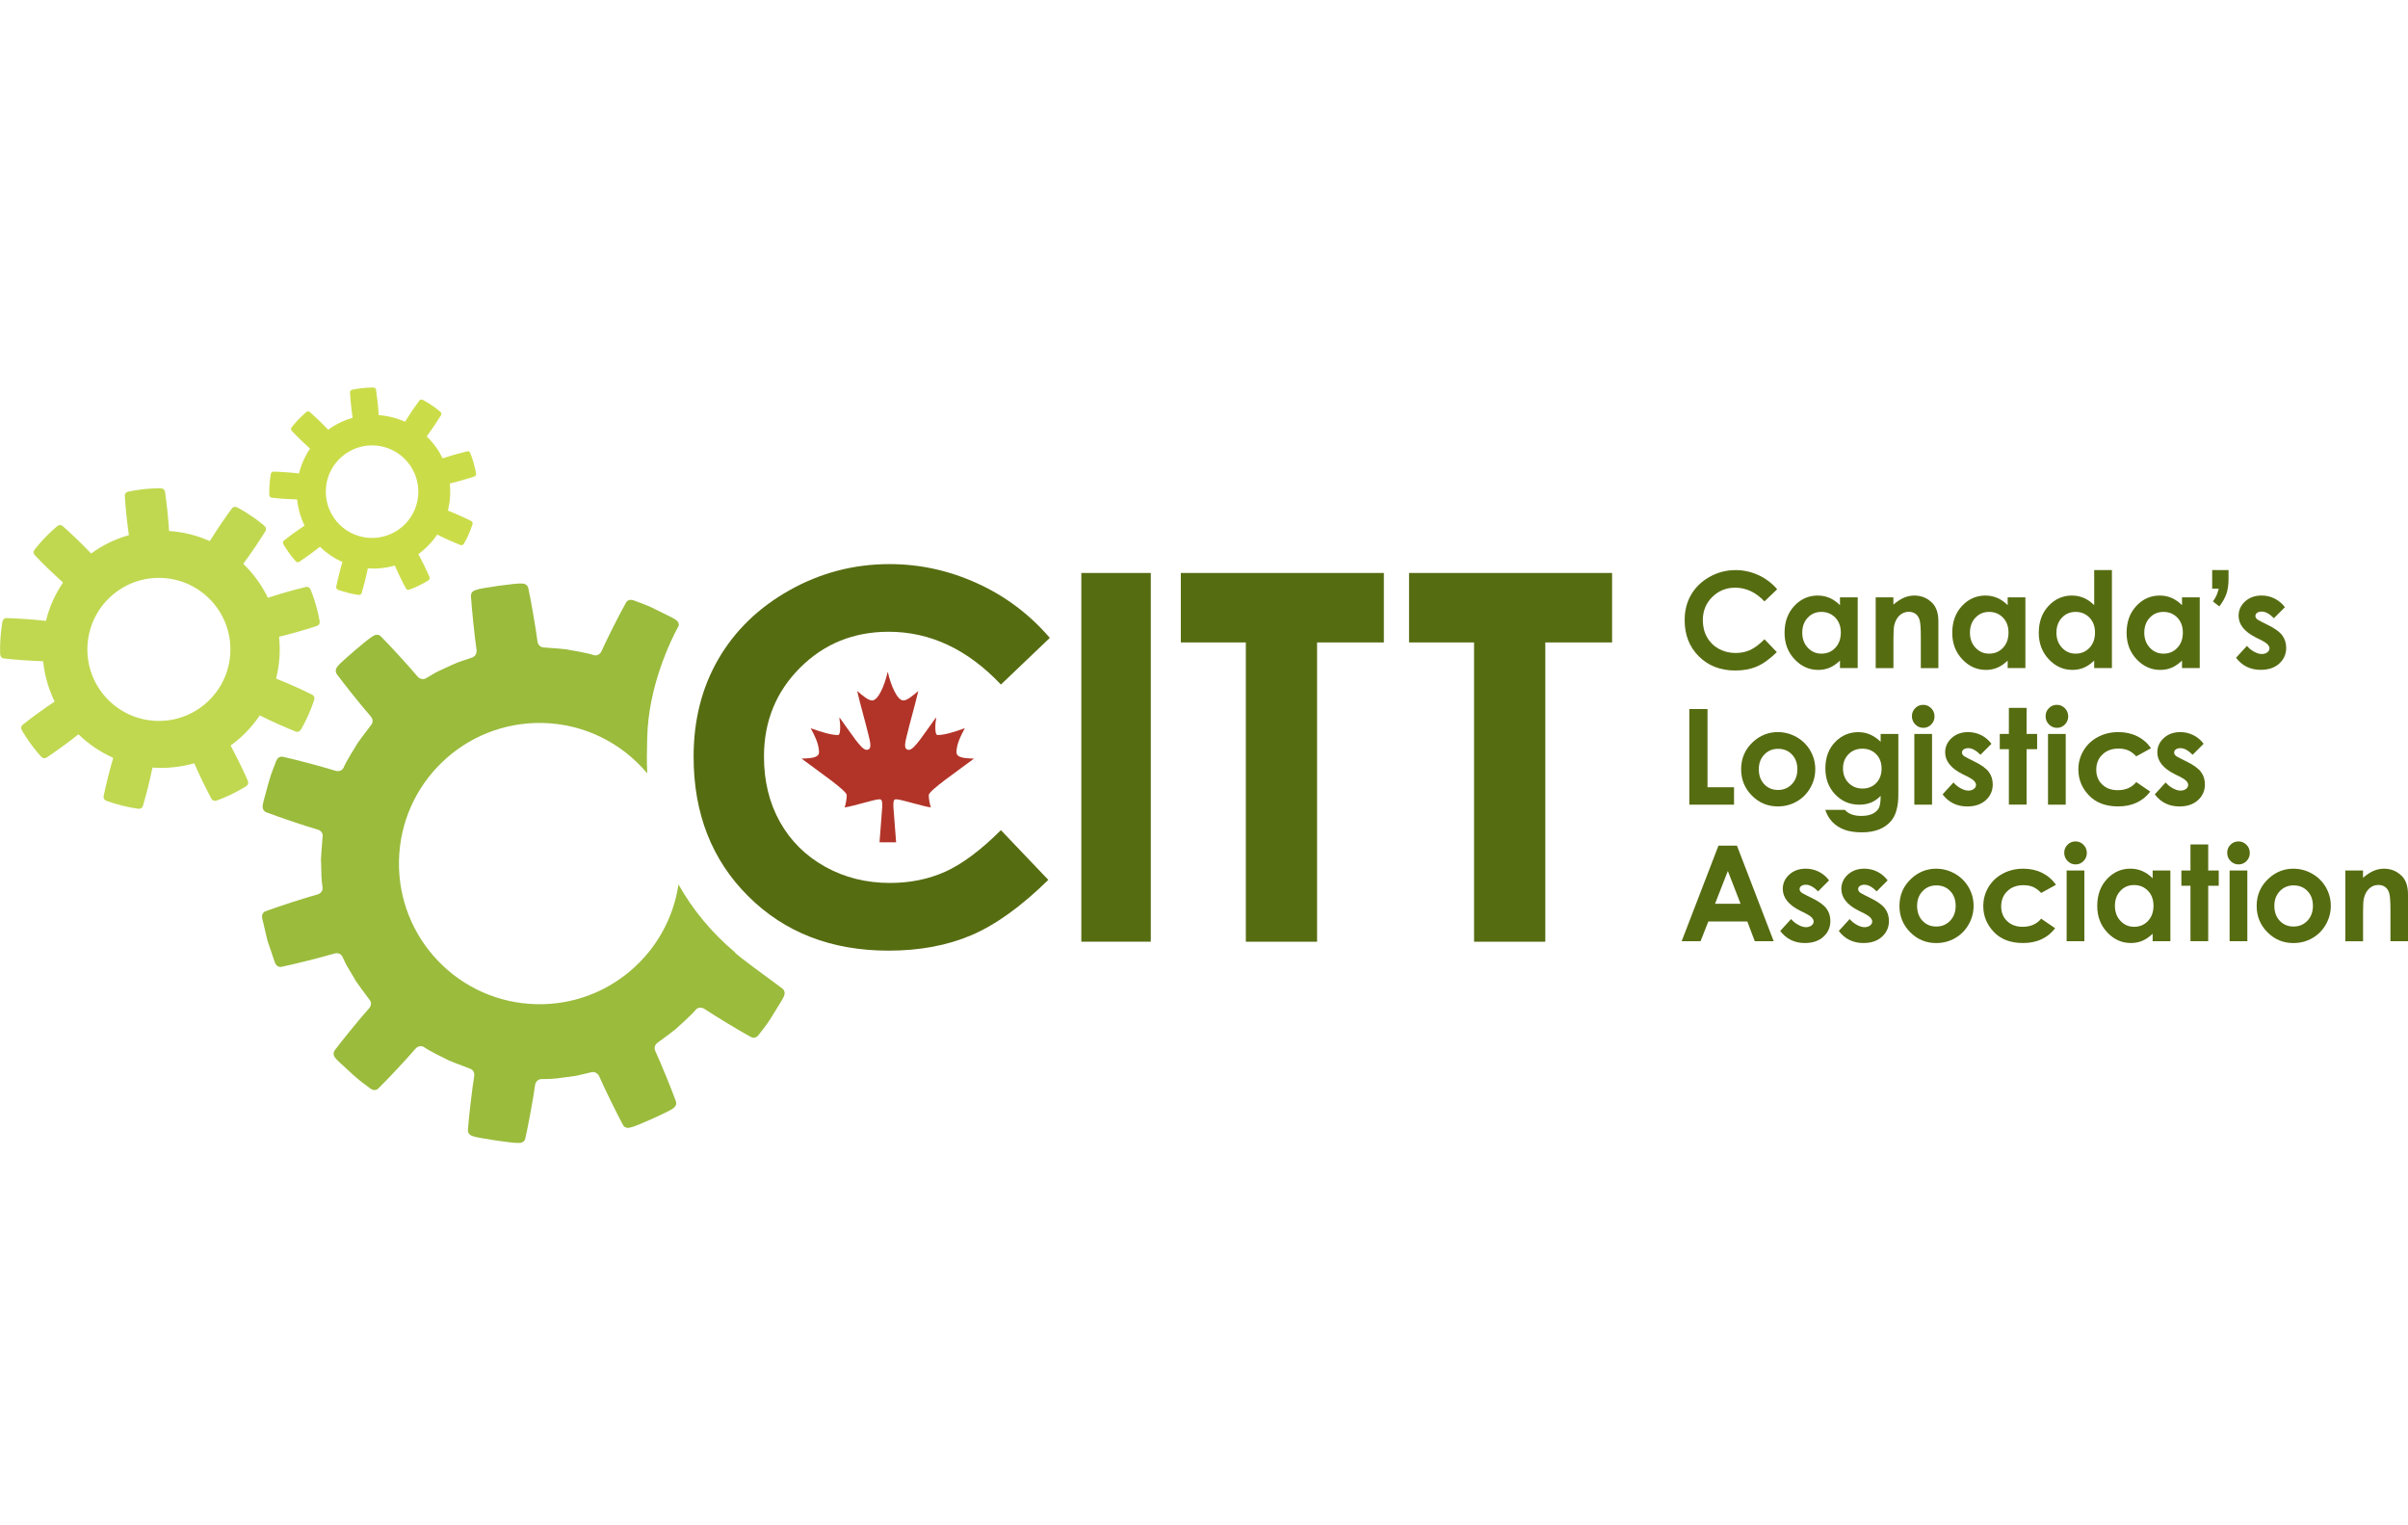 <?xml version="1.0" encoding="utf-8"?>
<!-- Generator: Adobe Illustrator 25.2.3, SVG Export Plug-In . SVG Version: 6.00 Build 0)  -->
<svg version="1.1" id="Layer_1" xmlns="http://www.w3.org/2000/svg" xmlns:xlink="http://www.w3.org/1999/xlink" x="0px" y="0px"
	 viewBox="0 0 720 456" style="enable-background:new 0 0 720 456;" xml:space="preserve">
<style type="text/css">
	.st0{fill:#B23428;}
	.st1{fill:#9ABB3C;}
	.st2{fill:#BFD850;}
	.st3{fill:#CBDC49;}
	.st4{fill:#566C11;}
</style>
<g>
	<path class="st0" d="M262.98,251.8l0.81-10.56c0-1.36,0.08-2.29-0.84-2.29c-1.48,0-7.43,1.99-10.39,2.44
		c0.39-1.19,0.62-2.78,0.62-3.69c0-1.36-8.86-7.38-13.51-10.91c2.39-0.11,5.22-0.11,5.22-1.93c0-2.5-1.47-5.23-2.49-7.16
		c3.75,1.37,6.36,2.04,8.17,2.04c0.91,0,0.68-3.69,0.4-5.05l0.11-0.11c3.35,4.54,6.42,9.59,8,9.59c1.81,0,1.08-2.38,0.68-4.14
		c-1.08-4.49-2.5-9.26-3.47-13.46c1.88,1.59,3.35,2.83,4.49,2.83c1.82,0,3.74-4.54,4.6-8.39h0.12c0.84,3.85,2.78,8.39,4.59,8.39
		c1.14,0,2.61-1.25,4.49-2.83c-0.97,4.2-2.39,8.97-3.47,13.46c-0.4,1.76-1.13,4.14,0.68,4.14c1.59,0,4.66-5.05,8.01-9.59l0.12,0.11
		c-0.29,1.36-0.52,5.05,0.4,5.05c1.82,0,4.44-0.68,8.17-2.04c-1.02,1.93-2.5,4.66-2.5,7.16c0,1.82,2.84,1.82,5.23,1.93
		c-4.66,3.54-13.52,9.56-13.52,10.91c0,0.91,0.23,2.5,0.63,3.69c-2.95-0.45-8.92-2.44-10.39-2.44c-0.91,0-0.81,0.93-0.81,2.29
		l0.81,10.56H262.98z"/>
	<path class="st1" d="M233.87,295.48c-2.78-2.14-14.17-10.26-14.19-10.85c-3.35-2.82-6.49-5.94-9.37-9.42
		c-2.85-3.43-5.31-7.03-7.44-10.78c-3.07,20.56-20.95,36.16-42.29,35.78c-23.22-0.42-41.7-19.57-41.29-42.79
		c0.42-23.22,19.57-41.7,42.79-41.29c12.67,0.23,23.91,6.06,31.45,15.07c-0.2-4.35-0.1-5.79-0.02-10.44
		c0.28-15.43,6.97-29.23,9.46-33.78c0.04-0.51-0.12-1.22-1.1-1.81c-0.5-0.39-3.3-1.71-6.06-3.08c-2.74-1.42-5.71-2.31-6.25-2.58
		c-1.58-0.59-2.23,0.37-2.41,0.7c-1.71,3-5.73,10.94-7.29,14.45c-0.47,1.01-1.43,1.44-2.3,1.2c-1.8-0.67-7.43-1.58-7.43-1.58
		c0.02-0.16-5.66-0.63-7.57-0.72c-0.91-0.09-1.69-0.66-1.85-1.77c-0.47-3.76-1.98-12.5-2.74-15.91c-0.08-0.37-0.41-1.49-2.1-1.44
		c-1.27-0.16-12.31,1.36-13.42,1.89c-1.64,0.38-1.66,1.55-1.63,1.92c0.2,3.49,1.11,12.29,1.67,16.02c0.14,1.06-0.42,1.99-1.28,2.28
		c-0.9,0.31-2.7,0.92-4.27,1.46c-1.55,0.61-2.83,1.25-2.83,1.25s-1.3,0.6-2.81,1.29c-1.51,0.7-3.09,1.77-3.93,2.22
		c-0.78,0.46-1.83,0.29-2.55-0.55c-2.46-2.97-8.43-9.47-10.9-11.93c-0.26-0.27-1.15-1.03-2.52-0.03c-1.18,0.53-9.62,7.8-10.33,8.8
		c-1.15,1.23-0.54,2.23-0.31,2.53c2.06,2.83,7.61,9.76,10.12,12.61c0.72,0.84,0.67,1.85,0.08,2.54c-1.16,1.51-4.61,6.05-4.47,6.15
		c0,0-3.06,4.82-3.75,6.61c-0.4,0.81-1.36,1.24-2.43,0.92c-3.65-1.15-12.28-3.44-15.65-4.16c-0.37-0.09-1.52-0.24-2.12,1.33
		c-0.16,0.6-1.46,3.43-2.24,6.42c-0.81,2.98-1.65,5.95-1.72,6.55c-0.3,1.66,0.76,2.17,1.12,2.3c3.27,1.27,11.68,4.12,15.33,5.16
		c1.06,0.32,1.59,1.2,1.43,2.1c-0.15,1.89-0.63,7.58-0.46,7.59c0,0,0.04,1.43,0.09,3.09c-0.02,1.67,0.2,3.56,0.35,4.5
		c0.12,0.9-0.45,1.78-1.51,2.09c-3.67,1-12.16,3.76-15.45,5c-0.37,0.13-1.43,0.62-1.05,2.26c0.14,0.61,0.85,3.61,1.56,6.61
		c0.99,2.92,1.98,5.83,2.18,6.39c0.55,1.59,1.71,1.45,2.09,1.36c3.45-0.7,12.1-2.86,15.75-3.96c1.07-0.3,2.01,0.14,2.39,0.97
		c0.37,0.88,1.18,2.6,2.09,4c0.84,1.43,1.57,2.66,1.57,2.66c-0.14,0.09,3.29,4.66,4.42,6.19c0.61,0.68,0.62,1.7-0.1,2.54
		c-2.54,2.82-8.16,9.7-10.25,12.51c-0.23,0.3-0.86,1.29,0.28,2.54c0.39,0.49,2.69,2.57,4.96,4.66c2.25,2.12,4.83,3.82,5.28,4.23
		c1.35,1.02,2.24,0.27,2.51,0c2.48-2.4,8.58-8.91,11.06-11.83c0.73-0.83,1.77-0.98,2.55-0.5c1.53,1.16,6.69,3.61,6.69,3.61
		c-0.07,0.15,5.27,2.18,7.05,2.84c0.86,0.27,1.44,1.1,1.28,2.2c-0.62,3.74-1.64,12.56-1.88,16.05c-0.03,0.38-0.03,1.55,1.61,1.98
		c1.18,0.48,12.19,2.15,13.43,1.97c1.69,0.12,2.04-0.99,2.12-1.36c0.79-3.39,2.4-12.07,2.91-15.89c0.17-1.1,0.96-1.8,1.87-1.82
		c0.95-0.06,2.86,0,4.51-0.2c1.65-0.21,3.06-0.4,3.06-0.4s1.42-0.13,3.06-0.44c1.62-0.38,3.47-0.81,4.4-1.03
		c0.88-0.21,1.85,0.28,2.29,1.25c1.5,3.47,5.41,11.41,7.08,14.47c0.18,0.34,0.81,1.31,2.41,0.76c1.26-0.15,11.43-4.73,12.38-5.52
		c1.46-0.85,1.16-1.98,1.02-2.33c-1.17-3.3-4.53-11.51-6.12-14.94c-0.46-1.03-0.09-1.93,0.63-2.48c1.56-1.09,6.13-4.5,6.03-4.63
		c0,0,4.29-3.76,5.46-5.29c0.62-0.67,1.66-0.8,2.59-0.2c3.19,2.14,10.81,6.74,13.85,8.37c0.33,0.19,1.39,0.66,2.41-0.68
		c0.32-0.54,2.38-2.87,3.94-5.53c1.61-2.63,3.28-5.22,3.48-5.8C235.05,296.49,234.18,295.71,233.87,295.48z"/>
	<path class="st2" d="M93.29,207.65c-1.11-0.55-3.07-1.5-5.09-2.4c-2.03-0.91-4.1-1.76-5.35-2.25c-0.11-0.04-0.2-0.09-0.29-0.15
		c1.03-4.08,1.32-8.3,0.88-12.46c0.1-0.04,0.2-0.08,0.31-0.11c1.32-0.32,3.47-0.87,5.6-1.48c2.13-0.61,4.22-1.27,5.39-1.66
		c0.25-0.08,1.04-0.41,0.81-1.58c-0.05-0.21-0.15-0.86-0.34-1.71c-0.2-0.85-0.43-1.91-0.75-2.95c-0.58-2.09-1.37-4.11-1.53-4.5
		c-0.22-0.55-0.53-0.8-0.82-0.9c-0.29-0.1-0.57-0.05-0.7-0.02c-1.2,0.29-3.33,0.83-5.46,1.44c-2.13,0.6-4.26,1.28-5.54,1.7
		c-0.11,0.04-0.22,0.06-0.32,0.07c-1.77-3.65-4.19-7.06-7.28-10.05c-0.02-0.02-0.04-0.04-0.06-0.06c0.05-0.1,0.1-0.19,0.17-0.28
		c0.8-1.08,2.1-2.9,3.34-4.73c1.24-1.83,2.42-3.68,3.07-4.74c0.07-0.11,0.2-0.36,0.2-0.67c0-0.31-0.14-0.68-0.59-1.06
		c-0.08-0.07-0.25-0.21-0.48-0.4c-0.23-0.19-0.52-0.44-0.87-0.69c-0.7-0.52-1.55-1.19-2.46-1.78c-0.45-0.3-0.9-0.61-1.34-0.88
		c-0.44-0.27-0.86-0.52-1.23-0.74c-0.74-0.46-1.32-0.74-1.5-0.85c-1.05-0.56-1.59,0.05-1.75,0.27c-0.74,1-2.02,2.78-3.26,4.61
		c-1.24,1.83-2.44,3.72-3.15,4.86c-0.06,0.1-0.13,0.18-0.2,0.26c-3.86-1.74-7.97-2.74-12.12-3.02c-0.03-0.1-0.05-0.21-0.05-0.32
		c-0.08-1.34-0.25-3.57-0.49-5.78c-0.23-2.21-0.52-4.38-0.7-5.6c-0.04-0.27-0.23-1.07-1.41-1.07c-0.11,0-0.33,0-0.63,0
		c-0.3,0.01-0.68,0.03-1.11,0.04c-0.43,0.02-0.92,0.03-1.43,0.07c-0.51,0.05-1.05,0.09-1.59,0.14l-0.4,0.04
		c-0.13,0.02-0.27,0.04-0.4,0.05c-0.26,0.04-0.53,0.07-0.78,0.11c-0.51,0.07-0.99,0.13-1.42,0.21c-0.85,0.16-1.49,0.28-1.69,0.31
		c-1.16,0.25-1.18,1.09-1.16,1.35c0.08,1.23,0.24,3.42,0.46,5.61c0.22,2.2,0.52,4.43,0.71,5.76c0.02,0.11,0.02,0.22,0.02,0.33
		c-3.97,1.12-7.78,2.94-11.24,5.47c-0.08-0.06-0.17-0.13-0.25-0.21c-0.93-0.97-2.5-2.58-4.1-4.12c-1.59-1.53-3.21-3.01-4.13-3.83
		c-0.2-0.18-0.87-0.68-1.78,0.08c-0.16,0.15-0.65,0.58-1.3,1.15c-0.33,0.28-0.68,0.62-1.04,0.98c-0.37,0.36-0.75,0.74-1.13,1.12
		c-0.37,0.4-0.73,0.79-1.08,1.17c-0.17,0.19-0.34,0.37-0.5,0.55c-0.16,0.18-0.3,0.36-0.44,0.52c-0.55,0.66-0.96,1.16-1.1,1.32
		c-0.73,0.94-0.2,1.59-0.02,1.78c0.85,0.9,2.37,2.47,3.96,4c1.58,1.54,3.25,3.06,4.25,3.96c0.08,0.08,0.16,0.16,0.22,0.24
		c-2.41,3.53-4.1,7.4-5.09,11.41c-0.1,0.01-0.21,0.01-0.33,0c-1.34-0.15-3.58-0.37-5.78-0.52c-2.2-0.15-4.39-0.24-5.62-0.28
		c-0.26-0.01-1.1,0.04-1.31,1.21c-0.03,0.22-0.13,0.86-0.26,1.72c-0.07,0.43-0.11,0.92-0.16,1.43c-0.05,0.51-0.12,1.05-0.14,1.59
		c-0.03,0.54-0.06,1.08-0.09,1.59c-0.03,0.51-0.02,1-0.03,1.43c0,0.43,0,0.81,0,1.1c0.01,0.3,0.02,0.51,0.02,0.62
		c0.05,1.18,0.85,1.35,1.12,1.38c1.22,0.14,3.41,0.36,5.62,0.51c2.21,0.16,4.45,0.26,5.79,0.3c0.12,0,0.22,0.02,0.33,0.04
		c0.42,4.13,1.56,8.21,3.42,12.01c-0.08,0.07-0.16,0.15-0.26,0.21c-1.12,0.74-2.97,2-4.76,3.31c-1.79,1.3-3.53,2.64-4.5,3.41
		c-0.22,0.17-0.81,0.73-0.21,1.76c0.12,0.19,0.43,0.77,0.91,1.49c0.24,0.37,0.5,0.78,0.79,1.21c0.29,0.43,0.61,0.86,0.93,1.31
		c0.62,0.89,1.32,1.72,1.86,2.4c0.27,0.34,0.52,0.62,0.72,0.84c0.2,0.22,0.34,0.38,0.41,0.46c0.39,0.44,0.77,0.57,1.08,0.56
		c0.31-0.01,0.55-0.15,0.66-0.22c1.03-0.69,2.84-1.92,4.63-3.23c1.79-1.3,3.57-2.66,4.62-3.5c0.09-0.07,0.19-0.13,0.28-0.18
		c0.02,0.02,0.04,0.04,0.06,0.06c3.09,2.98,6.57,5.3,10.28,6.94c-0.01,0.11-0.03,0.22-0.06,0.33c-0.38,1.29-0.98,3.44-1.52,5.59
		c-0.54,2.15-1.01,4.29-1.26,5.5c-0.03,0.13-0.07,0.41,0.04,0.7c0.11,0.29,0.37,0.59,0.93,0.79c0.41,0.15,2.47,0.88,4.58,1.39
		c1.05,0.28,2.11,0.47,2.96,0.64c0.85,0.16,1.49,0.24,1.7,0.27c1.17,0.18,1.48-0.61,1.55-0.87c0.35-1.19,0.94-3.3,1.48-5.44
		c0.54-2.15,1.02-4.32,1.29-5.65c0.02-0.11,0.06-0.22,0.1-0.32c4.17,0.3,8.38-0.13,12.43-1.29c0.06,0.09,0.11,0.18,0.16,0.28
		c0.54,1.23,1.46,3.28,2.43,5.28c0.97,1.99,1.98,3.92,2.56,5.01c0.13,0.24,0.58,0.93,1.7,0.54c0.2-0.08,0.81-0.32,1.62-0.64
		c0.2-0.08,0.42-0.16,0.64-0.26c0.22-0.1,0.45-0.2,0.68-0.31c0.47-0.21,0.97-0.44,1.46-0.67c0.48-0.25,0.97-0.5,1.43-0.73
		c0.23-0.12,0.45-0.23,0.66-0.35c0.21-0.12,0.41-0.23,0.6-0.34c0.75-0.43,1.31-0.76,1.49-0.87c1-0.64,0.74-1.43,0.63-1.67
		c-0.49-1.13-1.39-3.12-2.36-5.11c-0.97-2-2.01-3.98-2.65-5.17c-0.05-0.1-0.09-0.2-0.13-0.3c1.67-1.21,3.26-2.58,4.74-4.11
		c1.48-1.53,2.8-3.17,3.95-4.87c0.1,0.03,0.2,0.07,0.3,0.12c1.2,0.6,3.22,1.58,5.25,2.48c2.02,0.91,4.04,1.74,5.19,2.19
		c0.25,0.1,1.04,0.34,1.65-0.68c0.11-0.19,0.42-0.77,0.83-1.53c0.1-0.19,0.21-0.4,0.32-0.61c0.11-0.22,0.21-0.44,0.33-0.68
		c0.22-0.47,0.45-0.96,0.68-1.45c0.22-0.5,0.42-1,0.62-1.48c0.1-0.24,0.19-0.47,0.28-0.69c0.09-0.22,0.16-0.44,0.24-0.64
		c0.29-0.82,0.51-1.43,0.58-1.63C94.24,208.2,93.53,207.77,93.29,207.65z M45.76,215.45c-11.77-0.97-20.53-11.29-19.56-23.06
		c0.97-11.77,11.29-20.53,23.06-19.56c11.77,0.97,20.53,11.29,19.56,23.06C67.85,207.66,57.53,216.42,45.76,215.45z"/>
	<path class="st3" d="M140.87,155.73c-0.72-0.36-1.99-0.97-3.3-1.55c-1.31-0.59-2.65-1.14-3.46-1.46c-0.07-0.03-0.13-0.06-0.19-0.1
		c0.67-2.64,0.85-5.37,0.57-8.06c0.06-0.03,0.13-0.05,0.2-0.07c0.85-0.2,2.25-0.56,3.62-0.96c1.38-0.39,2.73-0.82,3.49-1.07
		c0.16-0.05,0.67-0.27,0.53-1.02c-0.03-0.14-0.1-0.56-0.22-1.1c-0.13-0.55-0.28-1.23-0.48-1.91c-0.37-1.35-0.89-2.66-0.99-2.91
		c-0.14-0.36-0.35-0.52-0.53-0.58c-0.19-0.06-0.37-0.03-0.45-0.01c-0.78,0.19-2.15,0.54-3.53,0.93c-1.38,0.39-2.76,0.83-3.58,1.1
		c-0.07,0.02-0.14,0.04-0.21,0.05c-1.14-2.36-2.71-4.57-4.71-6.5c-0.01-0.01-0.03-0.03-0.04-0.04c0.03-0.06,0.07-0.12,0.11-0.18
		c0.52-0.7,1.36-1.87,2.16-3.06c0.8-1.19,1.56-2.38,1.99-3.06c0.05-0.07,0.13-0.23,0.13-0.43c0-0.2-0.09-0.44-0.38-0.69
		c-0.05-0.05-0.16-0.14-0.31-0.26c-0.15-0.12-0.34-0.28-0.56-0.45c-0.45-0.34-1-0.77-1.59-1.15c-0.29-0.19-0.58-0.4-0.86-0.57
		c-0.29-0.17-0.56-0.34-0.8-0.48c-0.48-0.29-0.85-0.48-0.97-0.55c-0.68-0.36-1.03,0.03-1.14,0.18c-0.48,0.64-1.31,1.8-2.11,2.98
		c-0.8,1.19-1.58,2.41-2.04,3.15c-0.04,0.06-0.08,0.12-0.13,0.17c-2.5-1.12-5.16-1.77-7.84-1.96c-0.02-0.07-0.03-0.14-0.03-0.21
		c-0.05-0.87-0.16-2.31-0.32-3.74c-0.15-1.43-0.34-2.84-0.45-3.62c-0.02-0.17-0.15-0.69-0.91-0.69c-0.07,0-0.21,0-0.41,0
		c-0.19,0.01-0.44,0.02-0.72,0.03c-0.28,0.01-0.6,0.02-0.93,0.05c-0.33,0.03-0.68,0.06-1.03,0.09l-0.26,0.02
		c-0.09,0.01-0.17,0.02-0.26,0.03c-0.17,0.02-0.34,0.05-0.51,0.07c-0.33,0.05-0.64,0.08-0.92,0.14c-0.55,0.1-0.96,0.18-1.1,0.2
		c-0.75,0.16-0.76,0.7-0.75,0.87c0.05,0.8,0.15,2.21,0.3,3.63c0.14,1.42,0.34,2.87,0.46,3.73c0.01,0.07,0.01,0.14,0.01,0.21
		c-2.57,0.72-5.03,1.9-7.27,3.54c-0.05-0.04-0.11-0.09-0.16-0.14c-0.6-0.63-1.62-1.67-2.65-2.66c-1.03-0.99-2.08-1.94-2.67-2.47
		c-0.13-0.11-0.56-0.44-1.15,0.05c-0.11,0.09-0.42,0.37-0.84,0.75c-0.21,0.18-0.44,0.4-0.67,0.64c-0.24,0.23-0.48,0.48-0.73,0.72
		c-0.24,0.26-0.47,0.51-0.7,0.76c-0.11,0.12-0.22,0.24-0.32,0.36c-0.1,0.11-0.2,0.23-0.29,0.34c-0.36,0.43-0.62,0.75-0.71,0.86
		c-0.47,0.61-0.13,1.03-0.01,1.15c0.55,0.58,1.54,1.6,2.56,2.59c1.02,1,2.1,1.98,2.75,2.56c0.05,0.05,0.1,0.1,0.14,0.16
		c-1.56,2.29-2.65,4.79-3.29,7.38c-0.07,0-0.14,0-0.21,0c-0.86-0.1-2.31-0.24-3.74-0.34c-1.43-0.1-2.84-0.16-3.64-0.18
		c-0.17-0.01-0.71,0.02-0.85,0.78c-0.02,0.14-0.08,0.56-0.17,1.11c-0.04,0.28-0.07,0.59-0.11,0.92c-0.03,0.33-0.08,0.68-0.09,1.03
		c-0.02,0.35-0.04,0.7-0.06,1.03c-0.02,0.33-0.01,0.65-0.02,0.93c0,0.28,0,0.52,0,0.71c0.01,0.19,0.01,0.33,0.01,0.4
		c0.03,0.77,0.55,0.87,0.72,0.89c0.79,0.09,2.2,0.23,3.64,0.33c1.43,0.1,2.88,0.17,3.75,0.19c0.07,0,0.14,0.01,0.21,0.03
		c0.27,2.67,1.01,5.31,2.21,7.77c-0.05,0.05-0.1,0.09-0.17,0.14c-0.72,0.48-1.92,1.3-3.08,2.14c-1.16,0.84-2.28,1.71-2.91,2.21
		c-0.14,0.11-0.52,0.47-0.14,1.14c0.07,0.12,0.28,0.49,0.59,0.96c0.15,0.24,0.33,0.5,0.51,0.78c0.18,0.28,0.4,0.56,0.6,0.85
		c0.4,0.58,0.85,1.11,1.2,1.55c0.17,0.22,0.34,0.4,0.46,0.54c0.13,0.14,0.22,0.25,0.26,0.3c0.25,0.29,0.5,0.37,0.7,0.36
		c0.2-0.01,0.36-0.1,0.43-0.15c0.67-0.44,1.84-1.24,3-2.09c1.16-0.84,2.31-1.72,2.99-2.26c0.06-0.05,0.12-0.08,0.18-0.12
		c0.01,0.01,0.03,0.03,0.04,0.04c2,1.93,4.25,3.43,6.65,4.49c-0.01,0.07-0.02,0.14-0.04,0.21c-0.25,0.83-0.64,2.23-0.98,3.62
		c-0.35,1.39-0.65,2.78-0.81,3.56c-0.02,0.09-0.04,0.26,0.03,0.45c0.07,0.19,0.24,0.38,0.6,0.51c0.27,0.1,1.6,0.57,2.96,0.9
		c0.68,0.18,1.37,0.31,1.92,0.42c0.55,0.1,0.97,0.15,1.1,0.18c0.76,0.12,0.96-0.4,1-0.56c0.23-0.77,0.61-2.13,0.96-3.52
		c0.35-1.39,0.66-2.8,0.83-3.65c0.02-0.07,0.04-0.14,0.06-0.21c2.7,0.2,5.42-0.08,8.04-0.83c0.04,0.06,0.07,0.12,0.1,0.18
		c0.35,0.8,0.94,2.12,1.57,3.41c0.62,1.29,1.28,2.54,1.66,3.24c0.08,0.15,0.38,0.6,1.1,0.35c0.13-0.05,0.53-0.21,1.05-0.41
		c0.13-0.05,0.27-0.11,0.41-0.17c0.14-0.06,0.29-0.13,0.44-0.2c0.3-0.14,0.63-0.28,0.94-0.43c0.31-0.16,0.63-0.32,0.92-0.47
		c0.15-0.08,0.29-0.15,0.43-0.23c0.14-0.08,0.26-0.15,0.39-0.22c0.49-0.28,0.85-0.49,0.96-0.56c0.65-0.42,0.48-0.92,0.41-1.08
		c-0.32-0.73-0.9-2.02-1.53-3.31c-0.63-1.29-1.3-2.58-1.72-3.34c-0.03-0.06-0.06-0.13-0.08-0.19c1.08-0.78,2.11-1.67,3.07-2.66
		c0.96-0.99,1.81-2.05,2.56-3.15c0.06,0.02,0.13,0.04,0.19,0.08c0.78,0.39,2.09,1.02,3.4,1.6c1.31,0.59,2.61,1.12,3.36,1.42
		c0.16,0.06,0.67,0.22,1.07-0.44c0.07-0.12,0.27-0.5,0.54-0.99c0.07-0.12,0.14-0.26,0.21-0.39c0.07-0.14,0.14-0.29,0.21-0.44
		c0.14-0.3,0.29-0.62,0.44-0.94c0.14-0.32,0.27-0.65,0.4-0.96c0.06-0.15,0.12-0.3,0.18-0.45c0.06-0.14,0.11-0.29,0.15-0.42
		c0.19-0.53,0.33-0.92,0.38-1.05C141.48,156.09,141.02,155.81,140.87,155.73z M110.12,160.78c-7.61-0.63-13.28-7.31-12.66-14.92
		s7.31-13.28,14.92-12.66c7.61,0.63,13.28,7.31,12.66,14.92S117.73,161.4,110.12,160.78z"/>
	<g>
		<path class="st4" d="M531.38,176.16l-3.8,3.63c-2.59-2.74-5.5-4.1-8.73-4.1c-2.73,0-5.03,0.93-6.9,2.8
			c-1.87,1.87-2.8,4.17-2.8,6.9c0,1.9,0.41,3.6,1.24,5.08c0.83,1.48,2,2.64,3.51,3.48c1.51,0.84,3.2,1.26,5.05,1.26
			c1.58,0,3.02-0.29,4.33-0.88c1.31-0.59,2.74-1.66,4.31-3.22l3.69,3.85c-2.11,2.06-4.11,3.49-5.98,4.29
			c-1.88,0.8-4.02,1.2-6.43,1.2c-4.44,0-8.08-1.41-10.91-4.23c-2.83-2.82-4.24-6.43-4.24-10.83c0-2.85,0.64-5.38,1.93-7.6
			c1.29-2.21,3.13-3.99,5.54-5.34c2.4-1.35,4.99-2.02,7.76-2.02c2.36,0,4.63,0.5,6.81,1.49C527.92,172.9,529.8,174.32,531.38,176.16
			z"/>
		<path class="st4" d="M550.16,178.58h5.3v21.14h-5.3v-2.23c-1.03,0.98-2.07,1.69-3.11,2.13c-1.04,0.43-2.17,0.65-3.39,0.65
			c-2.73,0-5.09-1.06-7.08-3.18c-1.99-2.12-2.99-4.75-2.99-7.9c0-3.26,0.96-5.94,2.89-8.02c1.93-2.08,4.27-3.13,7.02-3.13
			c1.27,0,2.46,0.24,3.57,0.72c1.11,0.48,2.14,1.2,3.09,2.16V178.58z M544.59,182.93c-1.64,0-3,0.58-4.08,1.74
			c-1.08,1.16-1.63,2.65-1.63,4.46c0,1.83,0.55,3.33,1.66,4.51c1.1,1.18,2.46,1.77,4.08,1.77c1.67,0,3.05-0.58,4.14-1.74
			c1.1-1.16,1.65-2.68,1.65-4.56c0-1.84-0.55-3.33-1.65-4.47C547.65,183.5,546.26,182.93,544.59,182.93z"/>
		<path class="st4" d="M560.83,178.58h5.3v2.17c1.2-1.01,2.29-1.72,3.27-2.11c0.98-0.4,1.98-0.6,3-0.6c2.09,0,3.87,0.73,5.34,2.2
			c1.23,1.24,1.84,3.08,1.84,5.52v13.97h-5.25v-9.26c0-2.52-0.11-4.2-0.34-5.03c-0.23-0.83-0.62-1.46-1.18-1.89
			c-0.56-0.43-1.26-0.65-2.08-0.65c-1.07,0-1.99,0.36-2.76,1.08c-0.77,0.72-1.3,1.71-1.6,2.98c-0.15,0.66-0.23,2.09-0.23,4.29v8.48
			h-5.3V178.58z"/>
		<path class="st4" d="M600.3,178.58h5.3v21.14h-5.3v-2.23c-1.03,0.98-2.07,1.69-3.11,2.13c-1.04,0.43-2.17,0.65-3.39,0.65
			c-2.73,0-5.09-1.06-7.08-3.18c-1.99-2.12-2.99-4.75-2.99-7.9c0-3.26,0.96-5.94,2.89-8.02c1.93-2.08,4.27-3.13,7.02-3.13
			c1.27,0,2.46,0.24,3.57,0.72c1.11,0.48,2.14,1.2,3.09,2.16V178.58z M594.73,182.93c-1.64,0-3,0.58-4.08,1.74
			c-1.08,1.16-1.63,2.65-1.63,4.46c0,1.83,0.55,3.33,1.66,4.51c1.1,1.18,2.46,1.77,4.08,1.77c1.67,0,3.05-0.58,4.14-1.74
			c1.1-1.16,1.65-2.68,1.65-4.56c0-1.84-0.55-3.33-1.65-4.47C597.79,183.5,596.4,182.93,594.73,182.93z"/>
		<path class="st4" d="M626.17,170.42h5.3v29.3h-5.3v-2.23c-1.03,0.98-2.07,1.69-3.11,2.13c-1.04,0.43-2.17,0.65-3.39,0.65
			c-2.73,0-5.09-1.06-7.08-3.18c-1.99-2.12-2.99-4.75-2.99-7.9c0-3.26,0.96-5.94,2.89-8.02c1.93-2.08,4.27-3.13,7.02-3.13
			c1.27,0,2.46,0.24,3.57,0.72c1.11,0.48,2.14,1.2,3.09,2.16V170.42z M620.59,182.93c-1.64,0-3,0.58-4.08,1.74
			c-1.08,1.16-1.63,2.65-1.63,4.46c0,1.83,0.55,3.33,1.66,4.51c1.1,1.18,2.46,1.77,4.08,1.77c1.67,0,3.05-0.58,4.14-1.74
			c1.1-1.16,1.65-2.68,1.65-4.56c0-1.84-0.55-3.33-1.65-4.47C623.66,183.5,622.27,182.93,620.59,182.93z"/>
		<path class="st4" d="M652.43,178.58h5.3v21.14h-5.3v-2.23c-1.03,0.98-2.07,1.69-3.11,2.13c-1.04,0.43-2.17,0.65-3.39,0.65
			c-2.73,0-5.09-1.06-7.08-3.18c-1.99-2.12-2.99-4.75-2.99-7.9c0-3.26,0.96-5.94,2.89-8.02c1.93-2.08,4.27-3.13,7.02-3.13
			c1.27,0,2.46,0.24,3.57,0.72c1.11,0.48,2.14,1.2,3.09,2.16V178.58z M646.86,182.93c-1.64,0-3,0.58-4.08,1.74
			c-1.08,1.16-1.63,2.65-1.63,4.46c0,1.83,0.55,3.33,1.66,4.51c1.1,1.18,2.46,1.77,4.08,1.77c1.67,0,3.05-0.58,4.14-1.74
			c1.1-1.16,1.65-2.68,1.65-4.56c0-1.84-0.55-3.33-1.65-4.47C649.92,183.5,648.54,182.93,646.86,182.93z"/>
		<path class="st4" d="M661.44,170.42h4.9v2.68c0,1.71-0.21,3.17-0.63,4.4c-0.42,1.23-1.13,2.49-2.13,3.8l-1.9-1.49
			c0.48-0.7,0.83-1.3,1.06-1.81c0.23-0.51,0.45-1.18,0.67-2.02h-1.96V170.42z"/>
		<path class="st4" d="M683.19,181.53l-3.28,3.28c-1.33-1.32-2.54-1.98-3.63-1.98c-0.6,0-1.06,0.13-1.4,0.38
			c-0.34,0.25-0.51,0.57-0.51,0.94c0,0.29,0.11,0.55,0.32,0.79c0.21,0.24,0.74,0.57,1.58,0.98l1.94,0.97
			c2.05,1.01,3.45,2.04,4.22,3.09c0.76,1.05,1.15,2.28,1.15,3.69c0,1.88-0.69,3.45-2.07,4.7c-1.38,1.26-3.23,1.88-5.55,1.88
			c-3.08,0-5.54-1.2-7.38-3.61l3.26-3.55c0.62,0.73,1.35,1.31,2.19,1.76c0.83,0.45,1.58,0.67,2.22,0.67c0.7,0,1.26-0.17,1.69-0.51
			c0.43-0.34,0.64-0.73,0.64-1.17c0-0.82-0.77-1.61-2.31-2.39l-1.79-0.89c-3.42-1.72-5.13-3.88-5.13-6.47c0-1.67,0.64-3.1,1.93-4.28
			c1.29-1.18,2.94-1.78,4.94-1.78c1.37,0,2.66,0.3,3.88,0.9C681.32,179.54,682.35,180.4,683.19,181.53z"/>
		<path class="st4" d="M505.11,211.97h5.44v23.39h7.93v5.19h-13.37V211.97z"/>
		<path class="st4" d="M531.56,218.86c1.99,0,3.87,0.5,5.62,1.49c1.75,1,3.12,2.35,4.11,4.06c0.98,1.71,1.48,3.55,1.48,5.54
			c0,2-0.49,3.86-1.49,5.59c-0.99,1.74-2.34,3.09-4.05,4.07c-1.71,0.98-3.59,1.47-5.65,1.47c-3.03,0-5.62-1.08-7.76-3.24
			c-2.14-2.16-3.22-4.77-3.22-7.86c0-3.3,1.21-6.05,3.63-8.26C526.36,219.82,528.81,218.86,531.56,218.86z M531.65,223.86
			c-1.65,0-3.02,0.57-4.12,1.72c-1.1,1.15-1.64,2.61-1.64,4.4c0,1.84,0.54,3.33,1.62,4.47c1.08,1.14,2.45,1.71,4.12,1.71
			c1.66,0,3.04-0.58,4.14-1.73c1.1-1.15,1.65-2.63,1.65-4.45c0-1.81-0.54-3.29-1.62-4.42C534.72,224.42,533.34,223.86,531.65,223.86
			z"/>
		<path class="st4" d="M562.33,219.41h5.28v18.11c0,3.57-0.72,6.2-2.16,7.89c-1.93,2.28-4.84,3.42-8.72,3.42
			c-2.07,0-3.81-0.26-5.23-0.78c-1.41-0.52-2.6-1.28-3.57-2.28c-0.97-1-1.69-2.22-2.16-3.66h5.85c0.52,0.6,1.19,1.05,2,1.35
			c0.82,0.3,1.78,0.46,2.89,0.46c1.42,0,2.57-0.22,3.44-0.66c0.87-0.44,1.48-1.01,1.84-1.71c0.36-0.7,0.53-1.9,0.53-3.61
			c-0.93,0.93-1.91,1.6-2.93,2.01c-1.02,0.41-2.18,0.61-3.48,0.61c-2.84,0-5.23-1.02-7.19-3.07c-1.96-2.05-2.93-4.64-2.93-7.77
			c0-3.35,1.04-6.05,3.11-8.08c1.88-1.84,4.12-2.76,6.72-2.76c1.22,0,2.37,0.22,3.45,0.67c1.08,0.45,2.17,1.18,3.25,2.2V219.41z
			 M556.83,223.82c-1.67,0-3.05,0.56-4.14,1.68c-1.09,1.12-1.63,2.53-1.63,4.22c0,1.76,0.56,3.21,1.67,4.33
			c1.11,1.13,2.51,1.69,4.2,1.69c1.64,0,3-0.55,4.07-1.65c1.07-1.1,1.6-2.55,1.6-4.33c0-1.76-0.54-3.19-1.61-4.29
			C559.91,224.37,558.53,223.82,556.83,223.82z"/>
		<path class="st4" d="M575.04,210.71c0.93,0,1.73,0.34,2.39,1.01c0.67,0.67,1,1.49,1,2.45c0,0.94-0.33,1.75-0.99,2.42
			c-0.66,0.67-1.45,1-2.36,1c-0.94,0-1.75-0.34-2.41-1.02c-0.67-0.68-1-1.5-1-2.48c0-0.93,0.33-1.73,0.99-2.39
			C573.32,211.03,574.11,210.71,575.04,210.71z M572.39,219.41h5.3v21.14h-5.3V219.41z"/>
		<path class="st4" d="M595.45,222.36l-3.28,3.28c-1.33-1.32-2.54-1.98-3.63-1.98c-0.6,0-1.06,0.13-1.4,0.38
			c-0.34,0.25-0.51,0.57-0.51,0.94c0,0.29,0.11,0.55,0.32,0.79c0.21,0.24,0.74,0.57,1.58,0.98l1.94,0.97
			c2.05,1.01,3.45,2.04,4.22,3.09c0.76,1.05,1.15,2.28,1.15,3.69c0,1.88-0.69,3.45-2.07,4.7c-1.38,1.26-3.23,1.89-5.55,1.89
			c-3.08,0-5.54-1.2-7.38-3.61l3.26-3.56c0.62,0.73,1.35,1.31,2.19,1.76c0.83,0.45,1.58,0.67,2.22,0.67c0.7,0,1.26-0.17,1.69-0.51
			c0.43-0.34,0.64-0.73,0.64-1.17c0-0.82-0.77-1.61-2.31-2.39l-1.79-0.89c-3.42-1.72-5.13-3.88-5.13-6.47c0-1.67,0.64-3.1,1.93-4.28
			c1.29-1.18,2.94-1.78,4.94-1.78c1.37,0,2.66,0.3,3.88,0.9C593.58,220.37,594.61,221.23,595.45,222.36z"/>
		<path class="st4" d="M600.66,211.62h5.3v7.79h3.15v4.56h-3.15v16.57h-5.3v-16.57h-2.72v-4.56h2.72V211.62z"/>
		<path class="st4" d="M615.01,210.71c0.93,0,1.73,0.34,2.39,1.01c0.67,0.67,1,1.49,1,2.45c0,0.94-0.33,1.75-0.99,2.42
			c-0.66,0.67-1.45,1-2.36,1c-0.94,0-1.75-0.34-2.41-1.02c-0.67-0.68-1-1.5-1-2.48c0-0.93,0.33-1.73,0.99-2.39
			C613.28,211.03,614.08,210.71,615.01,210.71z M612.36,219.41h5.3v21.14h-5.3V219.41z"/>
		<path class="st4" d="M643.17,223.68l-4.42,2.43c-0.83-0.87-1.65-1.47-2.46-1.81c-0.81-0.34-1.76-0.51-2.85-0.51
			c-1.98,0-3.59,0.59-4.81,1.78c-1.23,1.18-1.84,2.7-1.84,4.55c0,1.8,0.59,3.27,1.77,4.4c1.18,1.14,2.73,1.71,4.65,1.71
			c2.37,0,4.22-0.81,5.54-2.43l4.18,2.86c-2.27,2.95-5.47,4.42-9.6,4.42c-3.72,0-6.63-1.1-8.73-3.3c-2.1-2.2-3.16-4.78-3.16-7.73
			c0-2.05,0.51-3.93,1.53-5.65c1.02-1.72,2.45-3.08,4.28-4.06c1.83-0.98,3.88-1.48,6.15-1.48c2.1,0,3.98,0.42,5.65,1.25
			C640.74,220.95,642.1,222.14,643.17,223.68z"/>
		<path class="st4" d="M658.89,222.36l-3.28,3.28c-1.33-1.32-2.54-1.98-3.63-1.98c-0.6,0-1.06,0.13-1.4,0.38
			c-0.34,0.25-0.51,0.57-0.51,0.94c0,0.29,0.11,0.55,0.32,0.79c0.21,0.24,0.74,0.57,1.58,0.98l1.94,0.97
			c2.05,1.01,3.45,2.04,4.22,3.09c0.76,1.05,1.15,2.28,1.15,3.69c0,1.88-0.69,3.45-2.07,4.7c-1.38,1.26-3.23,1.89-5.55,1.89
			c-3.08,0-5.54-1.2-7.38-3.61l3.26-3.56c0.62,0.73,1.35,1.31,2.19,1.76c0.83,0.45,1.58,0.67,2.22,0.67c0.7,0,1.26-0.17,1.69-0.51
			c0.43-0.34,0.64-0.73,0.64-1.17c0-0.82-0.77-1.61-2.31-2.39l-1.79-0.89c-3.42-1.72-5.13-3.88-5.13-6.47c0-1.67,0.64-3.1,1.93-4.28
			c1.29-1.18,2.94-1.78,4.94-1.78c1.37,0,2.66,0.3,3.88,0.9C657.03,220.37,658.05,221.23,658.89,222.36z"/>
		<path class="st4" d="M513.83,252.8h5.52l10.99,28.58h-5.65l-2.24-5.89h-11.66l-2.32,5.89h-5.65L513.83,252.8z M516.63,260.38
			l-3.83,9.81h7.64L516.63,260.38z"/>
		<path class="st4" d="M546.9,263.19l-3.28,3.28c-1.33-1.32-2.54-1.98-3.63-1.98c-0.6,0-1.06,0.13-1.4,0.38
			c-0.34,0.25-0.51,0.57-0.51,0.94c0,0.29,0.11,0.55,0.32,0.79c0.21,0.24,0.74,0.57,1.58,0.98l1.94,0.97
			c2.05,1.01,3.45,2.04,4.22,3.09c0.76,1.05,1.15,2.28,1.15,3.69c0,1.88-0.69,3.45-2.07,4.7c-1.38,1.26-3.23,1.89-5.55,1.89
			c-3.08,0-5.54-1.2-7.38-3.61l3.26-3.56c0.62,0.73,1.35,1.31,2.19,1.76c0.83,0.45,1.58,0.67,2.22,0.67c0.7,0,1.26-0.17,1.69-0.51
			c0.43-0.34,0.64-0.73,0.64-1.17c0-0.82-0.77-1.61-2.31-2.39l-1.79-0.89c-3.42-1.72-5.13-3.88-5.13-6.47c0-1.67,0.64-3.1,1.93-4.28
			c1.29-1.18,2.94-1.78,4.94-1.78c1.37,0,2.66,0.3,3.88,0.9C545.03,261.2,546.06,262.07,546.9,263.19z"/>
		<path class="st4" d="M564.41,263.19l-3.28,3.28c-1.33-1.32-2.54-1.98-3.63-1.98c-0.6,0-1.06,0.13-1.4,0.38
			c-0.34,0.25-0.51,0.57-0.51,0.94c0,0.29,0.11,0.55,0.32,0.79c0.21,0.24,0.74,0.57,1.58,0.98l1.94,0.97
			c2.05,1.01,3.45,2.04,4.22,3.09c0.76,1.05,1.15,2.28,1.15,3.69c0,1.88-0.69,3.45-2.07,4.7c-1.38,1.26-3.23,1.89-5.55,1.89
			c-3.08,0-5.54-1.2-7.38-3.61l3.26-3.56c0.62,0.73,1.35,1.31,2.19,1.76c0.83,0.45,1.58,0.67,2.22,0.67c0.7,0,1.26-0.17,1.69-0.51
			c0.43-0.34,0.64-0.73,0.64-1.17c0-0.82-0.77-1.61-2.31-2.39l-1.79-0.89c-3.42-1.72-5.13-3.88-5.13-6.47c0-1.67,0.64-3.1,1.93-4.28
			c1.29-1.18,2.94-1.78,4.94-1.78c1.37,0,2.66,0.3,3.88,0.9C562.54,261.2,563.56,262.07,564.41,263.19z"/>
		<path class="st4" d="M578.9,259.7c1.99,0,3.87,0.5,5.62,1.49c1.75,1,3.12,2.35,4.11,4.06c0.98,1.71,1.48,3.55,1.48,5.54
			c0,2-0.49,3.86-1.49,5.6c-0.99,1.74-2.34,3.09-4.05,4.07c-1.71,0.98-3.59,1.47-5.65,1.47c-3.03,0-5.62-1.08-7.76-3.23
			c-2.14-2.16-3.22-4.77-3.22-7.86c0-3.3,1.21-6.05,3.63-8.26C573.7,260.66,576.14,259.7,578.9,259.7z M578.98,264.69
			c-1.65,0-3.02,0.57-4.12,1.72c-1.1,1.15-1.64,2.61-1.64,4.4c0,1.84,0.54,3.33,1.62,4.47c1.08,1.14,2.45,1.71,4.12,1.71
			c1.66,0,3.04-0.58,4.14-1.73c1.1-1.15,1.65-2.63,1.65-4.45c0-1.81-0.54-3.29-1.62-4.42C582.06,265.26,580.67,264.69,578.98,264.69
			z"/>
		<path class="st4" d="M614.73,264.52l-4.41,2.43c-0.83-0.87-1.65-1.47-2.46-1.81c-0.81-0.34-1.76-0.51-2.85-0.51
			c-1.98,0-3.59,0.59-4.81,1.78c-1.23,1.18-1.84,2.7-1.84,4.55c0,1.8,0.59,3.27,1.77,4.4c1.18,1.14,2.73,1.71,4.65,1.71
			c2.37,0,4.22-0.81,5.54-2.43l4.18,2.86c-2.27,2.95-5.47,4.42-9.6,4.42c-3.72,0-6.63-1.1-8.73-3.3c-2.1-2.2-3.16-4.78-3.16-7.73
			c0-2.05,0.51-3.93,1.53-5.65c1.02-1.72,2.45-3.08,4.28-4.06c1.83-0.98,3.88-1.48,6.15-1.48c2.1,0,3.98,0.42,5.65,1.25
			C612.3,261.79,613.67,262.97,614.73,264.52z"/>
		<path class="st4" d="M620.58,251.54c0.93,0,1.73,0.34,2.39,1.01c0.67,0.67,1,1.49,1,2.45c0,0.94-0.33,1.75-0.99,2.42
			c-0.66,0.67-1.45,1-2.36,1c-0.94,0-1.75-0.34-2.41-1.02c-0.67-0.68-1-1.51-1-2.48c0-0.93,0.33-1.73,0.99-2.39
			C618.86,251.87,619.65,251.54,620.58,251.54z M617.93,260.24h5.3v21.14h-5.3V260.24z"/>
		<path class="st4" d="M643.65,260.24h5.3v21.14h-5.3v-2.24c-1.03,0.99-2.07,1.69-3.11,2.13c-1.04,0.43-2.17,0.65-3.39,0.65
			c-2.73,0-5.09-1.06-7.08-3.18c-1.99-2.12-2.99-4.75-2.99-7.9c0-3.26,0.96-5.94,2.89-8.02c1.93-2.08,4.27-3.13,7.02-3.13
			c1.27,0,2.46,0.24,3.57,0.72c1.11,0.48,2.14,1.2,3.09,2.16V260.24z M638.08,264.59c-1.64,0-3,0.58-4.08,1.74
			c-1.08,1.16-1.63,2.65-1.63,4.46c0,1.83,0.55,3.33,1.66,4.51c1.1,1.18,2.46,1.77,4.08,1.77c1.67,0,3.05-0.58,4.14-1.74
			c1.1-1.16,1.65-2.68,1.65-4.56c0-1.84-0.55-3.33-1.65-4.47C641.14,265.16,639.76,264.59,638.08,264.59z"/>
		<path class="st4" d="M654.96,252.45h5.3v7.79h3.15v4.56h-3.15v16.57h-5.3v-16.57h-2.72v-4.56h2.72V252.45z"/>
		<path class="st4" d="M669.31,251.54c0.93,0,1.73,0.34,2.39,1.01c0.67,0.67,1,1.49,1,2.45c0,0.94-0.33,1.75-0.99,2.42
			c-0.66,0.67-1.45,1-2.36,1c-0.94,0-1.75-0.34-2.41-1.02c-0.67-0.68-1-1.51-1-2.48c0-0.93,0.33-1.73,0.99-2.39
			C667.59,251.87,668.38,251.54,669.31,251.54z M666.66,260.24h5.3v21.14h-5.3V260.24z"/>
		<path class="st4" d="M685.71,259.7c1.99,0,3.87,0.5,5.62,1.49c1.75,1,3.12,2.35,4.11,4.06c0.98,1.71,1.48,3.55,1.48,5.54
			c0,2-0.49,3.86-1.49,5.6c-0.99,1.74-2.34,3.09-4.05,4.07c-1.71,0.98-3.59,1.47-5.65,1.47c-3.03,0-5.62-1.08-7.76-3.23
			c-2.14-2.16-3.22-4.77-3.22-7.86c0-3.3,1.21-6.05,3.63-8.26C680.51,260.66,682.95,259.7,685.71,259.7z M685.8,264.69
			c-1.65,0-3.02,0.57-4.12,1.72c-1.1,1.15-1.64,2.61-1.64,4.4c0,1.84,0.54,3.33,1.62,4.47c1.08,1.14,2.45,1.71,4.12,1.71
			c1.66,0,3.04-0.58,4.14-1.73c1.1-1.15,1.65-2.63,1.65-4.45c0-1.81-0.54-3.29-1.62-4.42C688.87,265.26,687.49,264.69,685.8,264.69z
			"/>
		<path class="st4" d="M701.25,260.24h5.3v2.17c1.2-1.01,2.29-1.72,3.27-2.11c0.98-0.4,1.98-0.6,3-0.6c2.1,0,3.87,0.73,5.34,2.19
			c1.23,1.24,1.84,3.08,1.84,5.52v13.97h-5.25v-9.26c0-2.52-0.11-4.2-0.34-5.02c-0.23-0.83-0.62-1.46-1.18-1.89
			c-0.56-0.43-1.26-0.65-2.08-0.65c-1.07,0-1.99,0.36-2.76,1.08c-0.77,0.72-1.3,1.71-1.6,2.98c-0.15,0.66-0.23,2.09-0.23,4.29v8.48
			h-5.3V260.24z"/>
	</g>
	<path class="st4" d="M313.9,190.7l-14.62,13.95c-9.94-10.52-21.13-15.78-33.56-15.78c-10.49,0-19.33,3.59-26.51,10.77
		c-7.18,7.18-10.78,16.03-10.78,26.55c0,7.33,1.59,13.84,4.77,19.52c3.18,5.68,7.68,10.15,13.5,13.39
		c5.82,3.24,12.28,4.86,19.39,4.86c6.07,0,11.61-1.13,16.63-3.4c5.02-2.27,10.54-6.4,16.56-12.38l14.17,14.86
		c-8.12,7.96-15.79,13.47-23.02,16.55c-7.23,3.07-15.47,4.61-24.74,4.61c-17.09,0-31.08-5.42-41.97-16.27
		c-10.89-10.84-16.33-24.74-16.33-41.7c0-10.97,2.47-20.72,7.43-29.24c4.96-8.53,12.06-15.39,21.3-20.57
		c9.24-5.18,19.2-7.78,29.86-7.78c9.07,0,17.8,1.91,26.2,5.74C300.59,178.19,307.82,183.64,313.9,190.7z"/>
	<path class="st4" d="M323.32,171.29h20.77v110.23h-20.77V171.29z"/>
	<path class="st4" d="M353.07,171.29h60.71v20.77h-19.97v89.47h-21.3v-89.47h-19.44V171.29z"/>
	<path class="st4" d="M421.31,171.29h60.71v20.77h-19.97v89.47h-21.3v-89.47h-19.44V171.29z"/>
</g>
</svg>

